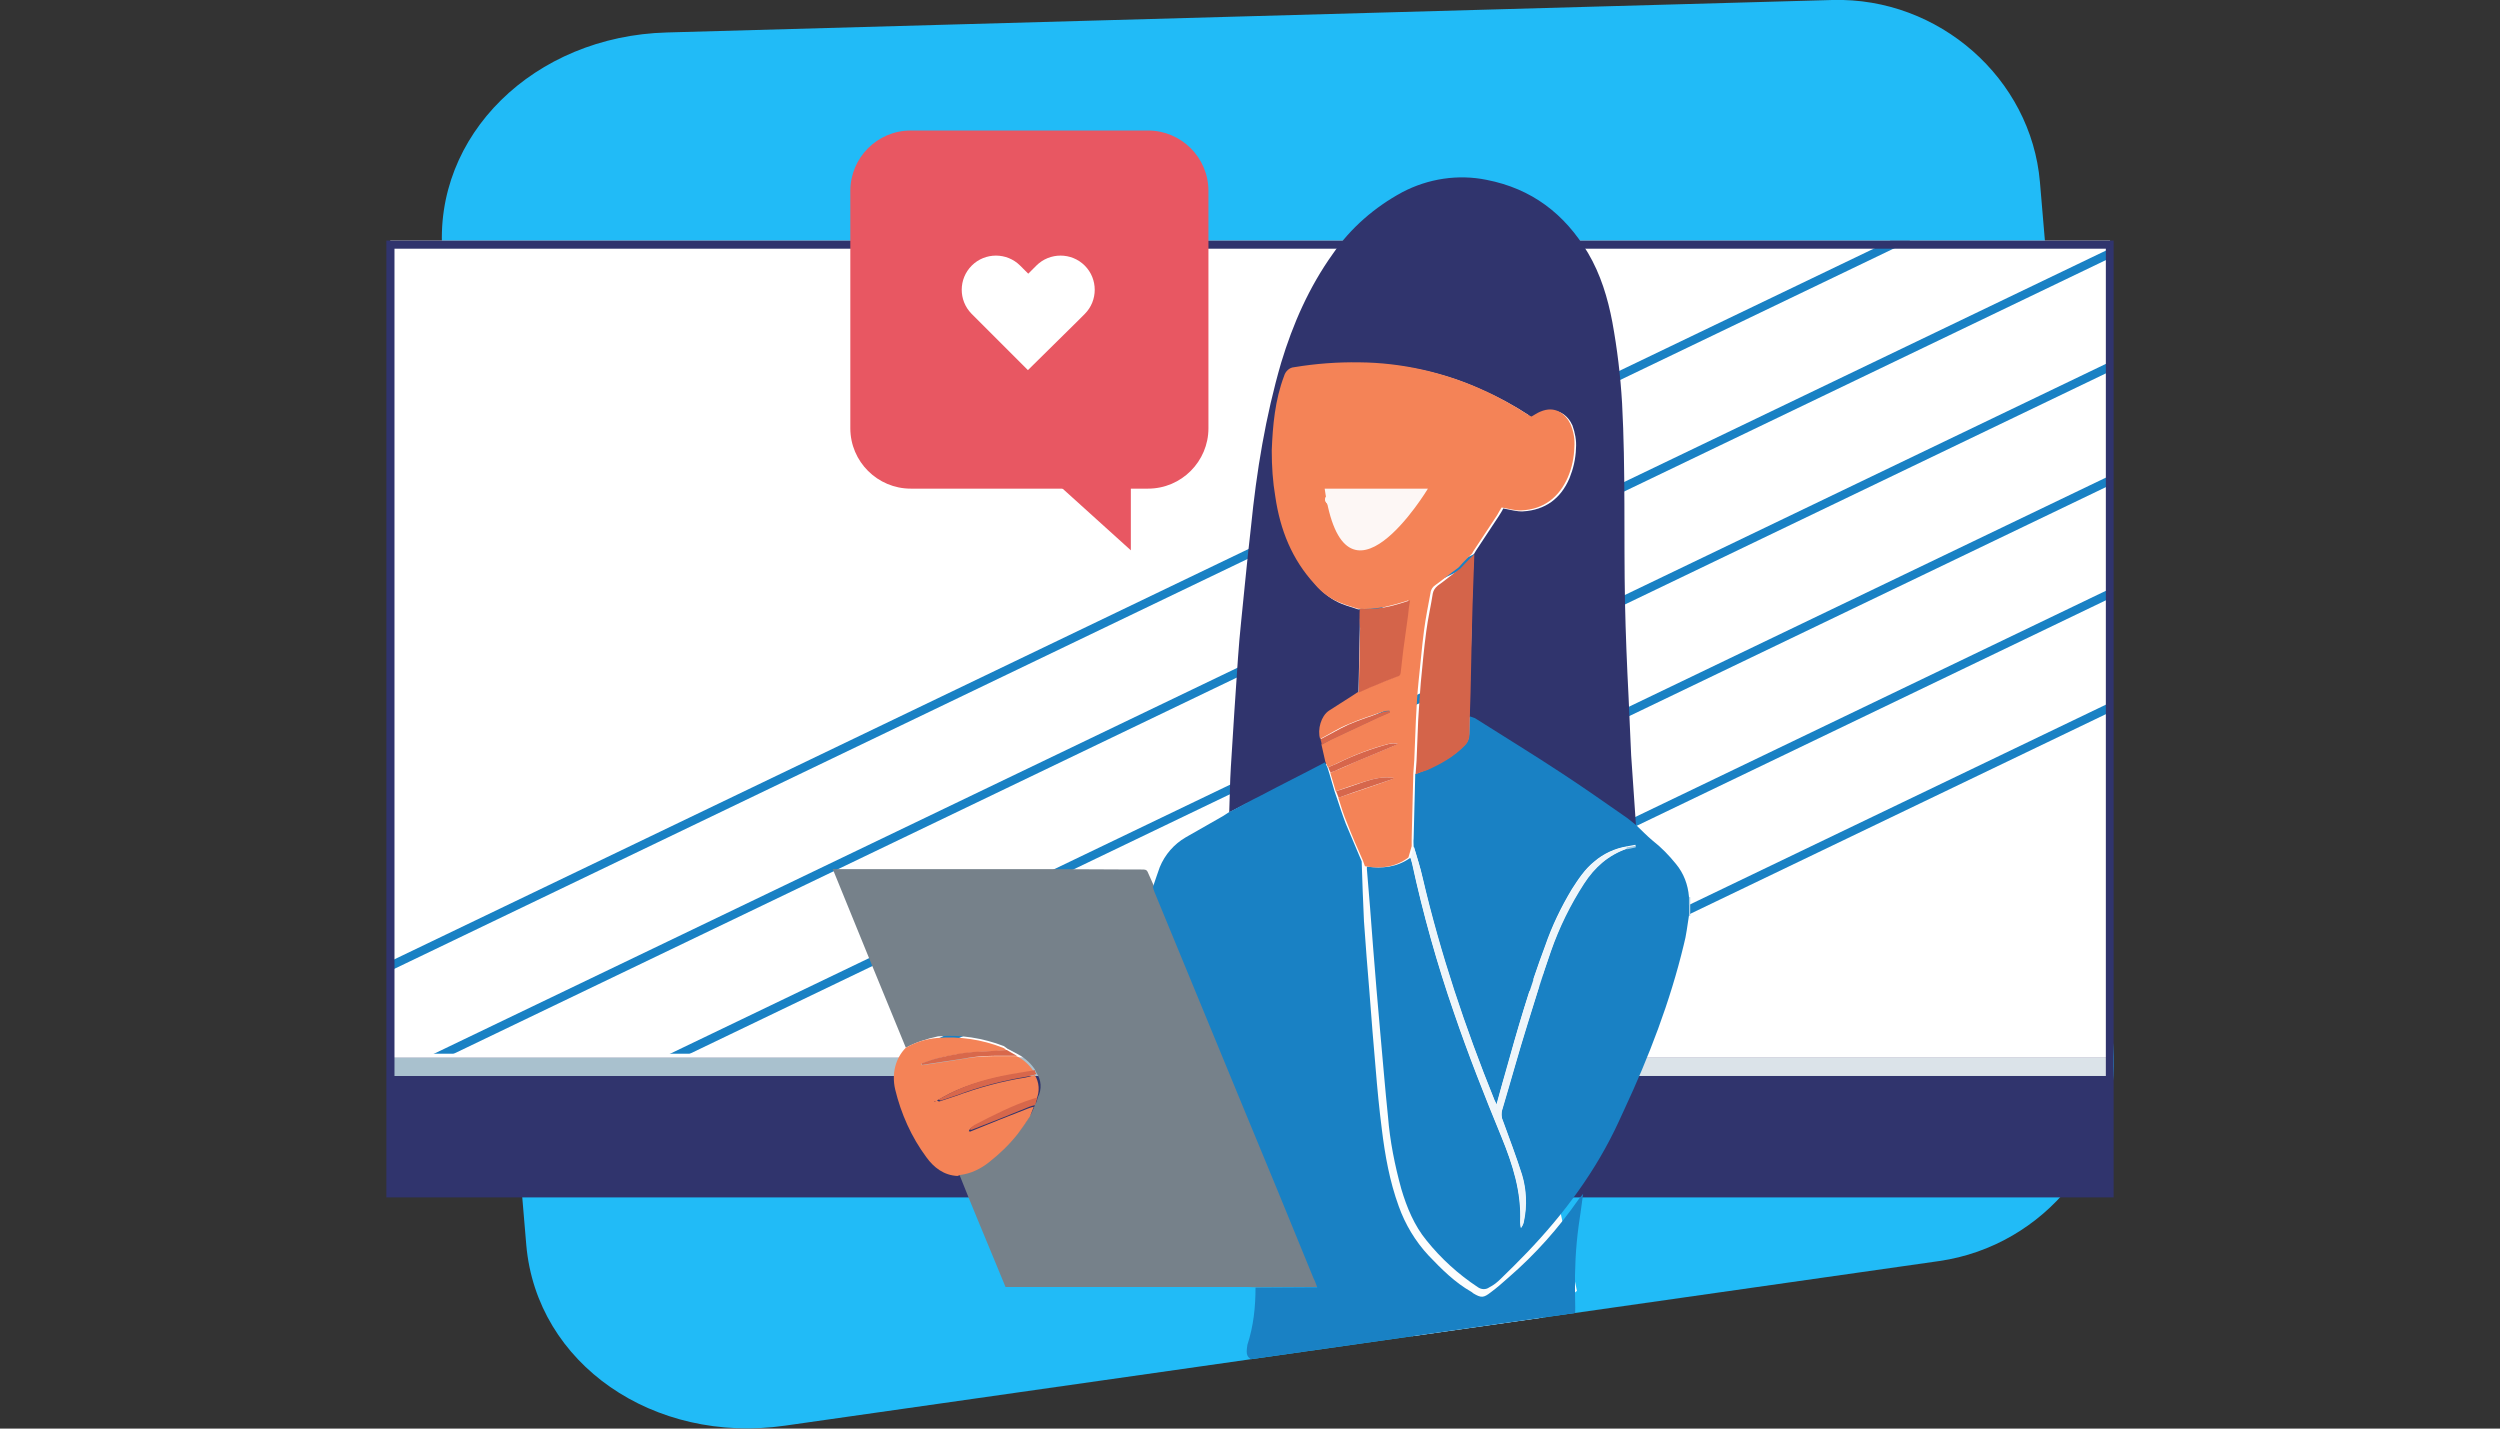 <?xml version="1.0" encoding="UTF-8"?> <!-- Generator: Adobe Illustrator 24.2.0, SVG Export Plug-In . SVG Version: 6.00 Build 0) --> <svg xmlns="http://www.w3.org/2000/svg" xmlns:xlink="http://www.w3.org/1999/xlink" version="1.1" id="Layer_1" x="0px" y="0px" viewBox="0 0 770 440" style="enable-background:new 0 0 770 440;" xml:space="preserve"><rect x="0" y="0" width="770" height="440" fill="#333333" stroke="none"/> <style type="text/css"> .st0{fill:#21BBF7;} .st1{fill:#FFFFFF;} .st2{clip-path:url(#SVGID_2_);} .st3{fill:none;stroke:#1981C4;stroke-width:2.637;stroke-miterlimit:10;} .st4{fill:#30346D;} .st5{fill:#DBE3E9;} .st6{fill:#A9C1CE;} .st7{clip-path:url(#SVGID_4_);} .st8{fill:#FCFDFD;} .st9{fill:#CAE2F1;} .st10{fill:#ACD1E9;} .st11{fill:#76818A;} .st12{fill:#1981C4;} .st13{fill:#F48357;} .st14{fill:#D4644A;} .st15{fill:#D7664B;} .st16{fill:#D8674B;} .st17{fill:#D8684B;} .st18{fill:#D7674B;} .st19{fill:#EEF5FA;} .st20{fill:#9DC9E5;} .st21{fill:#D6674C;} .st22{fill:#FDF7F5;} .st23{fill:#E85762;} </style> <g> <path class="st0" d="M597.3,388.4l-355.5,50.7c-40.5,5.8-76.5-19-79.7-55.6L136.3,78.2c-3.1-36.5,28.2-67.1,69.1-68.2l359-10 c32.8-0.9,61.2,24.2,63.9,56.1l22.6,266.3C653.5,354.3,629.8,383.7,597.3,388.4z"></path> <rect x="120.2" y="74.1" class="st1" width="529.7" height="292.3"></rect> <g> <g> <g> <defs> <rect id="SVGID_1_" x="120.2" y="74.1" width="529.7" height="292.3"></rect> </defs> <clipPath id="SVGID_2_"> <use xlink:href="#SVGID_1_" style="overflow:visible;"></use> </clipPath> <g class="st2"> <line class="st3" x1="718.7" y1="114.9" x2="122.1" y2="401.5"></line> <line class="st3" x1="719.2" y1="149.5" x2="122.7" y2="436.2"></line> <line class="st3" x1="719.8" y1="184.3" x2="123.2" y2="470.9"></line> <line class="st3" x1="717.1" y1="10.8" x2="120.5" y2="297.4"></line> <line class="st3" x1="717.6" y1="45.5" x2="121" y2="332.1"></line> <line class="st3" x1="718.2" y1="80.1" x2="121.5" y2="366.8"></line> </g> </g> </g> </g> <rect x="120.3" y="324.6" class="st1" width="529.5" height="41.8"></rect> <rect x="121.1" y="324.6" class="st1" width="528.9" height="5.6"></rect> <rect x="121.1" y="324.6" class="st1" width="247.1" height="5.6"></rect> <rect x="120.3" y="325.8" class="st4" width="529.5" height="41.8"></rect> <rect x="121.1" y="325.8" class="st5" width="528.9" height="5.6"></rect> <rect x="121.1" y="325.8" class="st6" width="247.1" height="5.6"></rect> <path class="st4" d="M651,368.8H119V74.1H651V368.8L651,368.8z M121.5,366.3h527.1V76.6H121.5V366.3z"></path> <g> <g> <g> <defs> <path id="SVGID_3_" d="M597.3,388.4l-355.5,50.7c-40.5,5.8-76.5-19-79.7-55.6L136.3,78.2c-3.1-36.5,28.2-67.1,69.1-68.2l359-10 c32.8-0.9,61.2,24.2,63.9,56.1l22.6,266.3C653.5,354.3,629.8,383.7,597.3,388.4z"></path> </defs> <clipPath id="SVGID_4_"> <use xlink:href="#SVGID_3_" style="overflow:visible;"></use> </clipPath> <g class="st7"> <polygon class="st8" points="453.7,244.7 485.7,397.6 443.5,430.1 397.4,329.8 396.5,252.1 "></polygon> <path class="st9" d="M443.6,430.1c0,0.1,0,0.3,0,0.4h-9c0-0.1,0-0.3,0-0.4H443.6z"></path> <path class="st10" d="M520.6,282.1h-0.4v-5.8h0.4V282.1z"></path> <path class="st4" d="M378.6,250.2c0.2-4.6,0.2-9.3,0.5-13.9c0.7-11.2,1.4-22.5,2.2-33.7c0.5-7.5,1.4-14.9,2.1-22.4 c0.6-6,1.2-11.9,1.9-17.9c1.7-17.1,4.5-34.1,9.3-50.6c3.6-11.9,8.6-23.3,15.9-33.5c5.5-8,12.9-14.4,21.4-19 c8-4.2,17.2-5.6,26-3.8c13.8,2.7,24,10.4,31.2,22.5c3.9,6.6,6.1,13.9,7.5,21.3c1.5,8.2,2.5,16.5,3,25c1.1,20.5,0.5,41,0.9,61.4 c0.2,9.7,0.6,19.3,1.1,29.1c0.3,6,0.5,12.1,0.8,18c0.5,7.3,1,14.6,1.5,21.8c-1.4-1-2.6-2-3.9-3c-6.3-4.4-12.6-8.8-19-13 c-8.9-5.8-17.9-11.4-26.8-17c-0.5-0.3-1.1-0.5-1.7-0.6c0.1-5.1,0.2-10.2,0.4-15.3c0.2-7,0.4-13.9,0.5-20.9 c0.1-4.6,0.3-9.3,0.5-13.9c0.3-0.5,0.5-0.8,0.7-1.2l7-10.6c0.5-0.8,1.1-1.7,1.4-2.4c2.2,0.4,4.2,1,6.1,0.9 c6.8-0.4,11.6-3.9,14.3-10.2c1.2-3,1.9-6,2-9.2c0.2-2.4-0.3-4.9-1.1-7.1c-1.4-3.1-4.6-5.8-9.3-3.8c-1,0.5-1.9,1-2.7,1.5 c-0.4-0.2-0.7-0.4-1.1-0.6c-4.6-3-9.3-5.6-14.3-7.8c-11.8-5.5-24.7-8.3-37.7-8.3c-6.7-0.1-13.4,0.5-20,1.5 c-1.5,0.2-2.7,1.2-3.1,2.7c-3,7.4-3.6,15-3.8,22.9c-0.1,4.8,0.3,9.6,1.1,14.3c1.6,10.2,5.2,19.3,12.2,27 c2.1,2.4,4.7,4.4,7.7,5.6c1.7,0.7,3.7,1.2,5.6,1.9c0,2-0.1,4.1-0.1,6.1c-0.1,6.6-0.3,13.2-0.4,19.8l-1.5,1 c-2.4,1.5-4.9,3-7.2,4.6c-2.4,1.6-3.6,5.9-2.7,8.7c0.2,0.5,0.3,1.1,0.5,1.7l1.2,5.3c-6.6,3.5-13.3,6.8-19.9,10.3 C385.2,246.6,382,248.5,378.6,250.2z"></path> <path class="st11" d="M279,322.7c-7.5-18.2-14.9-36.3-22.5-55h69.1l22.1,0.1h3.5c2,0,2,0,2.7,1.7c0.5,1.1,1.1,2.4,1.6,3.6 c0.2,0.5,0.3,1.1,0.5,1.6l27.2,66c7.3,17.7,14.5,35.3,21.8,53c0.4,0.9,0.6,1.7,1.1,2.7c-1.1,0-1.7,0-2.5,0l-16.5,0.1 c-0.9,0-1.7-0.1-2.7-0.1h-74.7c-1.1-2.7-2.2-5.3-3.3-8c-3.5-8.5-7.1-17-10.5-25.6c-0.2-0.5-0.4-0.9-0.5-1.4 c0.3-0.1,0.5-0.2,0.8-0.3c3.3-0.5,6.4-1.9,8.9-4.1c3.3-2.5,6.2-5.5,8.8-8.7c1.4-1.7,2.6-3.5,3.7-5.3c0.5-1,1-2,1.2-3l0,0 l0.4-0.5l0.5-1.6c1.2-2.4,1.1-5.2-0.5-7.5c-0.2-0.4-0.4-0.8-0.5-1.1c-1.4-2-3.1-3.5-5.2-4.6l-3.2-1.7c-0.4-0.3-0.7-0.5-1.1-0.8 c-6.5-2.5-13.4-3.6-20.3-3C285.2,320,281.9,321.1,279,322.7z"></path> <path class="st12" d="M452.6,220.6c0.5,0.2,1.1,0.4,1.7,0.6c9,5.7,18,11.2,26.8,17c6.4,4.2,12.7,8.6,19,13c1.4,0.9,2.6,2,3.9,3 c1.7,1.6,3.3,3.3,5,4.7c2.7,2.1,5.1,4.6,7.2,7.2c2.4,2.9,3.7,6.4,4,10.1v5.8c-0.5,3-0.8,6.1-1.6,9 c-4.2,17.5-10.7,34.4-18.3,50.7c-0.6,1.2-1.1,2.5-1.7,3.7c-7,15.2-16.8,28.4-28.3,40.4c-2.6,2.7-5.2,5.3-8,8 c-1.1,1.1-2.2,2-3.6,2.7c-1.1,0.8-2.5,0.7-3.6-0.1c-5.9-3.9-11.2-8.7-15.7-14.3c-3.8-4.6-6.1-10.2-7.8-15.9 c-2-7.3-3.5-14.7-4.1-22.3c-0.9-8.6-1.6-17.4-2.4-26.1c-0.8-8.7-1.5-17.5-2.2-26.2c-0.6-8-1.2-15.9-1.9-23.9c0-0.3,0-0.5,0-0.8 c4.8,0.7,9.3,0.2,13.4-2.7c0.2,0.6,0.4,1.1,0.5,1.7c3.4,15.6,7.7,31,12.9,46c4.4,12.9,9.4,25.6,14.6,38.2 c3.5,8.5,6.2,17,5.8,26.4c0,0.5,0.1,1.1,0.2,1.7c0.5-0.6,0.8-1.4,0.9-2.1c1-4.8,0.7-9.7-0.6-14.3c-1.7-5.5-3.8-10.9-5.8-16.4 c-0.5-1.2-0.6-2.7-0.2-3.9c2.6-8.7,5-17.4,7.7-26.1c2.4-7.5,4.6-14.9,7.2-22.4c2.5-7.3,5.9-14.3,10.1-20.8 c3.3-5.1,7.5-8.8,13.2-10.8l2.9-0.7l-0.1-0.5l-2.7,0.5c-3.6,0.6-7.1,2.2-9.9,4.6c-3,2.4-5,5.5-7,8.6 c-3.3,5.5-6.1,11.3-8.2,17.4c-4.8,12.8-8.6,26-12.3,39.2c-0.9,3.1-1.7,6.2-2.7,9.7c-0.4-0.7-0.5-1.1-0.7-1.5 c-9-22.3-16.7-45-22.1-68.4c-0.7-3.2-1.7-6.4-2.7-9.6c0-0.8-0.1-1.6,0-2.4c0.2-6.6,0.3-13.3,0.5-19.9c1.1-0.5,2.4-0.9,3.6-1.4 c4.2-2,8.3-4.1,11.5-7.5c1-0.9,1.5-2.2,1.5-3.6C452.5,224.2,452.6,222.4,452.6,220.6z"></path> <path class="st12" d="M386.7,396.6l16.5-0.1c0.7,0,1.5,0,2.5,0c-0.4-1.1-0.7-2-1.1-2.7c-7.2-17.7-14.5-35.4-21.8-53l-27.2-66 c-0.2-0.5-0.4-1.1-0.5-1.6c0.7-2,1.4-4.2,2.1-6.1c1.6-3.9,4.4-7.1,8-9.2l11.4-6.5c0.6-0.4,1.1-0.7,1.7-1.1 c3.3-1.7,6.6-3.6,9.9-5.2c6.6-3.5,13.3-6.8,19.9-10.3c0.3,0.5,0.5,1.1,0.8,1.7l0.5,1.6l1.7,5.8l0.7,2c0.9,2.7,1.7,5.2,2.7,7.8 c1.6,3.9,3.3,7.7,4.9,11.6c0.2,6.1,0.4,12.3,0.7,18.4c0.5,7.4,1.1,14.7,1.7,22c0.6,7.8,1.2,15.7,1.9,23.4 c0.5,6.2,1.1,12.4,1.9,18.7c1,8.1,2.4,16,5.2,23.7c2,5.6,5.1,10.8,9.2,15.2c4,4.2,8.1,8.3,13.2,11.2c0.2,0.1,0.4,0.3,0.5,0.4 c2.5,1.5,3.2,1.5,5.5-0.3c1.9-1.4,3.7-3,5.5-4.6c8.2-7.1,15.4-15.2,21.5-24c0.4-0.5,0.7-0.9,1.4-1.7c-0.5,3.6-0.9,6.8-1.4,10 c-0.9,6.7-1.2,13.4-1.1,20c0.1,3.4,0.1,6.7,0,10.1c-0.1,2.2-0.4,4.5-0.8,6.7c-0.5,3.1-2.5,5.9-5.2,7.5 c-4.5,2.4-9.2,4.2-14.1,5.3c-7.2,1.7-14.6,2.7-22.1,3h-9c-9.7-0.4-19.3-1.7-28.7-4.2c-6.2-1.6-12.4-3.8-18.3-6.6 c-3-1.4-3.2-2-2.7-5.3C386.1,408.4,386.7,402.5,386.7,396.6z"></path> <path class="st13" d="M279,322.7c3-1.7,6.2-2.7,9.6-3c7-0.6,13.9,0.5,20.3,3c0.5,0.2,0.8,0.5,1.1,0.8c-2.9,0.2-5.7,0.4-8.6,0.5 c-4.4,0.3-8.7,1-13,2.1c-1.5,0.4-3,1-4.6,1.5l0.1,0.5c4.7-0.7,9.6-1.4,14.3-2.2c4.9-0.8,9.9-0.6,14.9-0.6 c2.1,1,3.9,2.6,5.2,4.6c-3.3,0.5-6.6,1-9.8,1.7c-6.3,1.4-12.4,3.1-18.2,6.4c-0.5,0.4-1.1,0.6-1.7,0.9c0.4,0.4,0.7,0.4,0.9,0.3 c1.6-0.5,3.2-1.1,4.8-1.6c7.1-2.6,14.3-4.6,21.5-5.7c1-0.2,2-0.5,2.9-0.8c1.4,2.2,1.6,5.1,0.5,7.5c-0.5,0.1-1.1,0.2-1.6,0.4 c-6.2,2-12.1,4.9-17.8,8c-0.5,0.3-1.1,0.5-1.4,1.4c0.3,0.1,0.4,0.2,0.5,0.1c5.9-2.4,11.8-4.8,17.8-7.1c0.6-0.2,1.1-0.4,1.7-0.5 c-0.4,1-0.8,2-1.2,3c-1.1,1.7-2.4,3.6-3.7,5.3c-2.6,3.3-5.5,6.1-8.8,8.7c-2.6,2.1-5.7,3.6-9,4c-0.3,0.1-0.5,0.2-0.8,0.3 c-4.2-0.2-7.3-2.6-9.6-5.8c-4.6-6.2-7.8-13.4-9.6-20.9C274.6,330.7,275.8,325.9,279,322.7z M288.1,339.2 c-0.1,0-0.1-0.1-0.2-0.1c0,0,0,0.1-0.1,0.2c0.1,0,0.1,0,0.2,0.1C288,339.4,288,339.3,288.1,339.2z"></path> <path class="st13" d="M419.8,265.1c-1.7-3.8-3.4-7.7-4.9-11.6c-1.1-2.6-1.9-5.2-2.7-7.8c5.5-1.9,11.1-3.7,16.5-5.7 c0.2-0.1,0.5-0.3,0.6-0.4c-3.4-0.5-6.4,0.3-9.3,1.2c-2.9,0.9-5.7,1.9-8.6,2.9c-0.6-2-1.1-3.8-1.7-5.8c0.5,0,0.8-0.1,1.1-0.3 c2-0.9,4.1-1.7,6.1-2.7c4.1-1.7,8.1-3.4,12.2-5.1c0.5-0.2,0.9-0.5,1.4-0.7c-0.9-0.3-1.7-0.3-2.7,0c-5.6,1.4-10.9,3.5-16.2,6.1 c-0.9,0.5-1.7,0.7-2.6,1.1c-0.3-0.5-0.5-1.1-0.8-1.7l-1.2-5.3c1.1-0.5,2.1-1.1,3.2-1.7l14.3-6.7c1.1-0.5,2.4-1,3.5-1.5 l-0.1-0.5c-0.7,0-1.4,0.1-2,0.3c-3.6,1.2-7.2,2.4-10.7,3.9c-3,1.2-5.7,3-8.6,4.5c-0.9-2.9,0.3-7.1,2.7-8.7 c2.4-1.6,4.8-3,7.2-4.6l1.5-1c1.5-0.7,3.1-1.4,4.6-2c2.4-1,4.8-1.9,7.2-2.9c0.6-0.3,1.1-0.5,1.1-1.1c0.4-3.3,0.8-6.6,1.2-9.9 c0.4-2.7,0.7-5.3,1.1-8c0.2-1.4,0.4-2.7,0.6-4.5c-5.2,1.7-10.2,3-15.5,2.6c-1.9-0.6-3.7-1.1-5.6-1.9c-3-1.2-5.6-3.1-7.7-5.6 c-7.1-7.7-10.7-16.8-12.2-27c-0.8-4.7-1.1-9.4-1.1-14.3c0.3-7.7,1-15.5,3.8-22.9c0.4-1.4,1.6-2.6,3.1-2.7 c6.6-1.1,13.3-1.6,20-1.5c13,0.1,25.9,3,37.7,8.3c5,2.2,9.8,4.9,14.3,7.8c0.4,0.2,0.7,0.5,1.1,0.6c0.9-0.5,1.7-1.1,2.7-1.5 c4.6-2,7.8,0.7,9.3,3.8c1,2.4,1.4,4.7,1.2,7.2c-0.1,3.1-0.7,6.2-2,9.2c-2.7,6.2-7.5,9.9-14.3,10.2c-1.9,0.1-3.9-0.5-6.1-0.9 c-0.4,0.6-0.9,1.5-1.4,2.4l-7,10.6c-0.3,0.4-0.5,0.8-0.7,1.2c-1,1-2,1.9-2.9,2.9c-0.5,0.5-0.9,1.1-1.4,1.5 c-2.4,1.7-4.6,3.6-7,5.3c-0.8,0.5-1.4,1.4-1.5,2.4c-0.7,3.8-1.5,7.7-2,11.6c-0.7,5.3-1.1,10.6-1.7,15.9 c-0.4,3.8-0.6,7.7-0.8,11.6c-0.2,4.1-0.3,8.3-0.5,12.4c-0.1,1.4-0.2,2.9-0.3,4.2c-0.2,6.7-0.3,13.3-0.5,19.9c0,0.8,0,1.6,0,2.4 l-1,3.5c-4,3-8.6,3.6-13.4,2.7L419.8,265.1z M420.7,160.3c0.8-0.1,1.7-0.2,2.6-0.3c4.2-0.5,8.1-2.1,11.4-4.7 c0.7-0.6,1.4-1.4,1.7-2.1c0.2-0.2,0-0.8-0.2-1.1c-0.2-0.2-0.6-0.2-0.9-0.1c-0.4,0.2-0.7,0.5-1,0.7c-1.6,1.1-3.2,2-5,2.7 c-6.4,2.4-12.6,2.1-18.1-2.4c-0.2-0.2-0.4-0.3-0.5-0.4c-0.6-0.5-1.6-0.5-2.2,0.2c-0.5,0.6-0.5,1.5,0,2c0.2,0.3,0.5,0.5,0.7,0.8 C412.5,158.3,416.6,160.1,420.7,160.3L420.7,160.3z"></path> <path class="st14" d="M436,238.5c0.1-1.4,0.2-2.9,0.3-4.2c0.2-4.1,0.3-8.3,0.5-12.4c0.2-3.8,0.5-7.7,0.8-11.6 c0.5-5.3,1-10.7,1.7-15.9c0.5-3.9,1.4-7.7,2-11.6c0.2-1,0.7-1.7,1.5-2.4c2.4-1.7,4.6-3.6,7-5.3c0.5-0.5,0.9-1,1.4-1.5 c1-1,1.9-2,2.9-2.9c-0.2,4.6-0.3,9.3-0.5,13.9c-0.2,7-0.4,13.9-0.5,20.9c-0.1,5.1-0.2,10.2-0.4,15.3c0,1.7-0.1,3.6-0.1,5.3 c0,1.4-0.5,2.7-1.5,3.6c-3.3,3.4-7.3,5.6-11.5,7.5C438.3,237.6,437.1,238,436,238.5z"></path> <path class="st14" d="M418.8,187.5c5.2,0.5,10.2-0.8,15.5-2.6c-0.3,1.7-0.5,3.1-0.6,4.5c-0.4,2.7-0.7,5.3-1.1,8 c-0.5,3.3-0.8,6.6-1.2,9.9c-0.1,0.7-0.5,1-1.1,1.1c-2.4,0.9-4.8,1.9-7.2,2.9c-1.6,0.6-3.1,1.4-4.6,2c0.1-6.6,0.3-13.2,0.4-19.8 C418.7,191.5,418.7,189.5,418.8,187.5z"></path> <path class="st15" d="M406.7,227.7c2.9-1.5,5.6-3.1,8.6-4.5c3.5-1.5,7.1-2.7,10.7-3.9c0.7-0.2,1.4-0.3,2-0.3l0.1,0.5 c-1.1,0.5-2.4,1-3.5,1.5l-14.3,6.7c-1.1,0.5-2.1,1.1-3.2,1.7C407,228.7,406.9,228.2,406.7,227.7z"></path> <path class="st16" d="M319.2,330.8c-1,0.4-1.9,0.5-2.9,0.8c-7.4,1.2-14.6,3.1-21.5,5.7c-1.6,0.5-3.2,1.1-4.8,1.6 c-0.3,0.1-0.5,0.1-0.9-0.3c0.5-0.3,1.1-0.6,1.7-0.9c5.7-3.2,11.8-5.1,18.2-6.4c3.2-0.7,6.5-1.1,9.8-1.7 C318.7,330,319,330.5,319.2,330.8z"></path> <path class="st17" d="M313.2,325.2c-5,0-9.9-0.2-14.9,0.6c-4.7,0.8-9.6,1.4-14.3,2.2l-0.1-0.5c1.5-0.5,3-1.1,4.6-1.5 c4.2-1.1,8.6-1.9,13-2.1c2.9-0.1,5.7-0.3,8.6-0.5L313.2,325.2z"></path> <path class="st18" d="M318.7,340.4c-0.6,0.1-1.1,0.3-1.7,0.5c-5.9,2.4-11.8,4.8-17.8,7.1c-0.1,0-0.3-0.1-0.5-0.1 c0.2-0.7,0.9-1,1.4-1.4c5.8-3,11.6-6,17.8-8c0.5-0.2,1.1-0.3,1.6-0.4l-0.5,1.7L318.7,340.4L318.7,340.4z"></path> <path class="st13" d="M318.6,340.4l0.4-0.5L318.6,340.4z"></path> <path class="st19" d="M434.5,264.3l1-3.5c0.9,3.2,2,6.4,2.7,9.6c5.5,23.4,13.1,46.1,22.1,68.4c0.2,0.5,0.5,0.8,0.7,1.5 c0.9-3.4,1.7-6.6,2.7-9.7c3.6-13.2,7.4-26.4,12.3-39.2c2.1-6.1,4.9-11.8,8.2-17.4c2-3.1,4-6.2,7-8.6c2.9-2.4,6.2-4,9.9-4.6 c0,0.2,0,0.5,0,0.6c-5.7,2-9.9,5.7-13.2,10.8c-4.2,6.5-7.6,13.4-10.2,20.8c-2.6,7.4-4.9,14.9-7.2,22.4 c-2.7,8.6-5.1,17.4-7.7,26.1c-0.5,1.4-0.4,2.7,0.2,3.9c2,5.5,4,10.8,5.8,16.4c1.4,4.6,1.6,9.6,0.6,14.3 c-0.1,0.8-0.5,1.5-0.9,2.1c-0.1-0.5-0.2-1.1-0.2-1.7c0.5-9.3-2.4-17.9-5.8-26.4c-5.2-12.7-10.2-25.3-14.6-38.2 c-5.2-15-9.6-30.5-12.9-46C434.8,265.5,434.7,264.9,434.5,264.3z"></path> <path class="st20" d="M501,261.6c0-0.2,0-0.5,0-0.6l2.7-0.5l0.1,0.5L501,261.6z"></path> <path class="st15" d="M409.1,236.3c0.9-0.4,1.7-0.7,2.6-1.1c5.2-2.6,10.6-4.6,16.2-6.1c0.9-0.2,1.7-0.2,2.7,0 c-0.5,0.3-0.9,0.5-1.4,0.7c-4.1,1.7-8.1,3.4-12.2,5.1c-2,0.9-4.1,1.7-6.1,2.7c-0.4,0.1-0.8,0.2-1.1,0.3 C409.5,237.4,409.3,236.9,409.1,236.3z"></path> <path class="st21" d="M411.5,243.7c2.9-0.9,5.7-1.9,8.6-2.9c3-1,6-1.7,9.3-1.2c-0.2,0.2-0.4,0.3-0.6,0.4 c-5.5,1.9-11.1,3.7-16.5,5.7L411.5,243.7z"></path> <path class="st16" d="M288.1,339.2c0,0,0,0.2-0.1,0.2s-0.1,0-0.2-0.1c0-0.1,0-0.2,0.1-0.2C288,339.2,288,339.2,288.1,339.2z"></path> <path class="st22" d="M420.7,160.3c-4.2-0.3-8.2-1.9-11.4-4.6c-0.3-0.3-0.5-0.5-0.7-0.8c-0.5-0.6-0.5-1.5,0-2 c0.5-0.6,1.5-0.7,2.2-0.2c0.2,0.1,0.4,0.3,0.5,0.4c5.5,4.6,11.7,4.8,18.1,2.4c1.7-0.8,3.4-1.7,5-2.7c0.4-0.3,0.6-0.5,1-0.7 c0.3-0.1,0.8-0.1,0.9,0.1c0.1,0.2,0.4,0.8,0.2,1.1c-0.5,0.8-1.1,1.5-1.7,2.1c-3.3,2.5-7.2,4.1-11.3,4.6 C422.4,160.2,421.5,160.2,420.7,160.3z"></path> </g> </g> </g> </g> <path class="st22" d="M408,150.5h31.8C439.8,150.5,414.1,193.3,408,150.5z"></path> <path class="st23" d="M280.5,40.2h73.1c10.2,0,18.6,8.3,18.6,18.6v73.1c0,10.2-8.3,18.6-18.6,18.6h-73.1 c-10.2,0-18.6-8.3-18.6-18.6V58.8C261.9,48.6,270.2,40.2,280.5,40.2z"></path> <polygon class="st23" points="348.3,169.5 348.3,141.3 317.1,141.3 "></polygon> <path class="st1" d="M299.3,81.8c4.1-4.1,10.8-4.1,14.9,0l0,0l2.5,2.5l2.5-2.5c4.1-4.1,10.8-4.1,14.9,0s4.1,10.8,0,14.9l0,0 l-2.5,2.5l0,0L316.6,114l-14.9-14.9l0,0l-2.5-2.5C295.2,92.5,295.2,85.9,299.3,81.8z"></path> </g> </svg> 